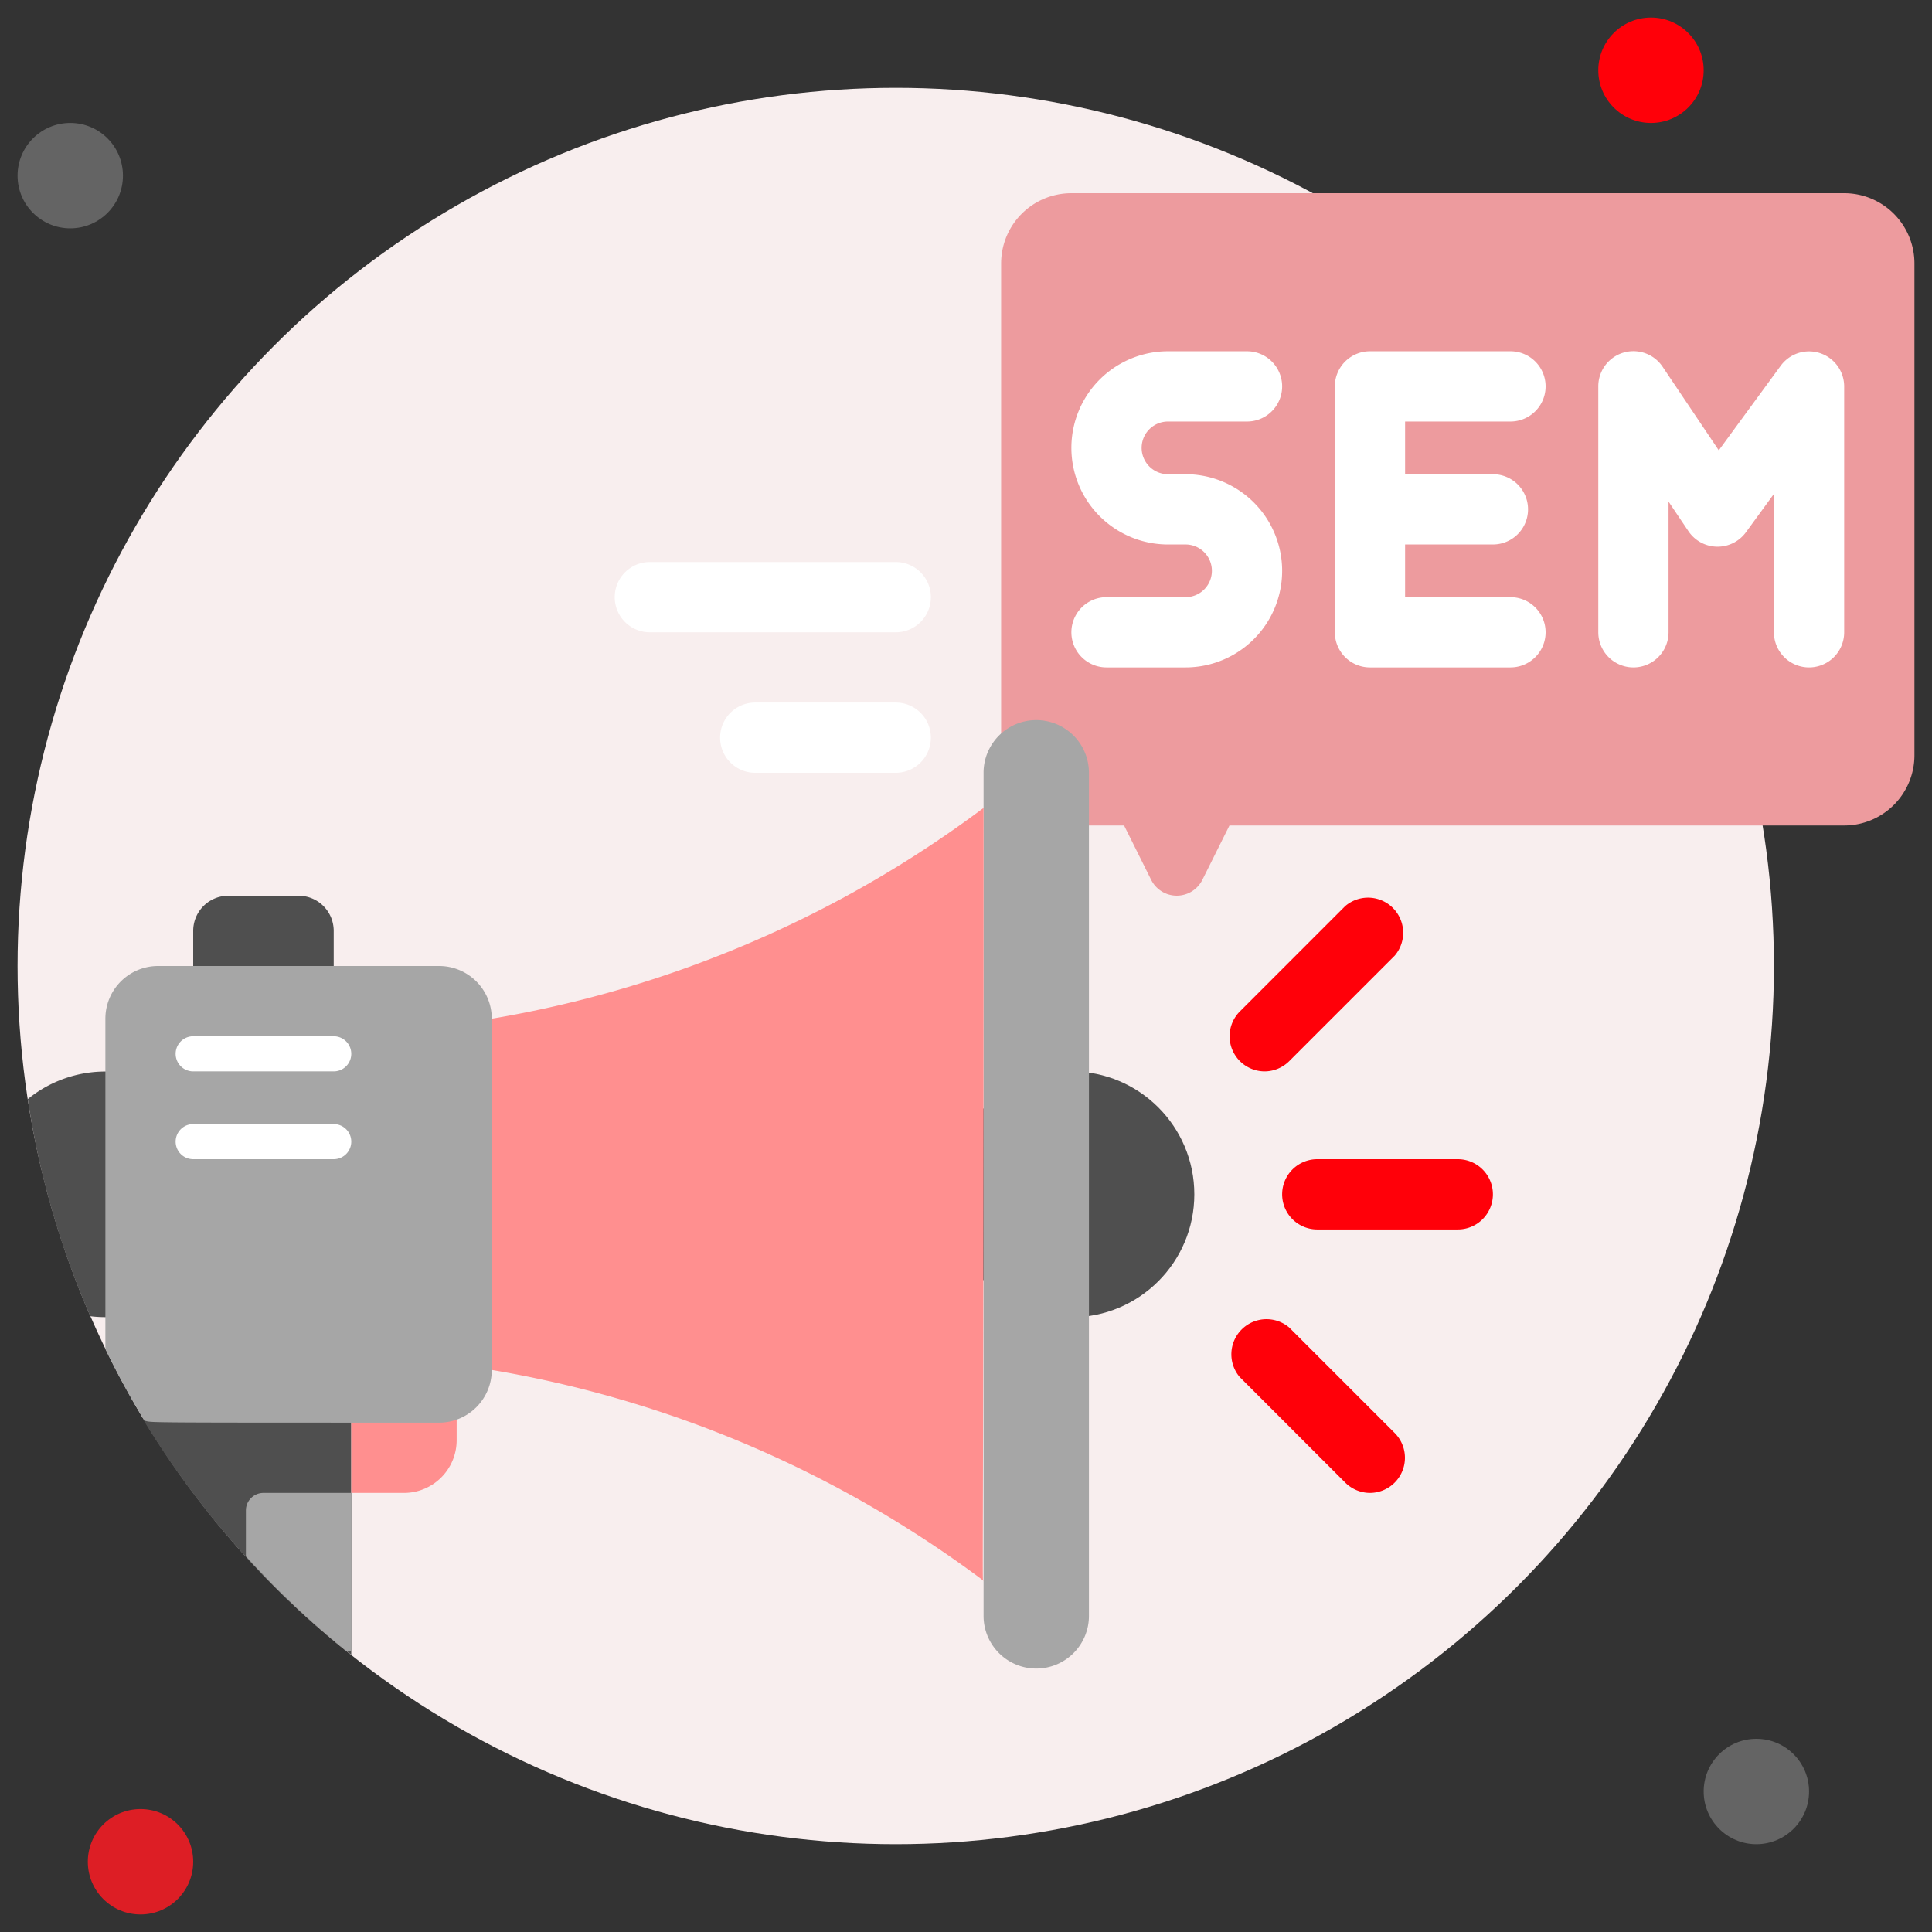 <svg xmlns="http://www.w3.org/2000/svg" viewBox="0 0 110 110" id="sem"><rect x="0" y="0" width="110" height="110" fill="#333333" stroke="none"/><g fill="#2b2a2a" class="color000000 svgShape"><circle cx="51" cy="55" r="50" fill="#f8eeee" class="colore7efff svgShape"></circle><path fill="#ed9b9e" d="M57,15V43a4,4,0,0,0,4,4h3l1.55,3.11a1.63,1.63,0,0,0,2.9,0L70,47h35a4,4,0,0,0,4-4V15a4,4,0,0,0-4-4H61A4,4,0,0,0,57,15Z" class="colora5bced svgShape"></path><path fill="#ffffff" d="M66.5 24H71a2 2 0 000-4H66.5a5.5 5.5 0 000 11h1a1.5 1.5 0 010 3H63a2 2 0 000 4h4.5a5.5 5.5 0 000-11h-1a1.5 1.5 0 010-3zM86 24a2 2 0 000-4H78a2 2 0 00-2 2V36a2 2 0 002 2h8a2 2 0 000-4H80V31h5a2 2 0 000-4H80V24z" class="colorffffff svgShape"></path><path fill="#4f4f4f" d="M20,80V94.22A50,50,0,0,1,8.26,81c-.13-.27,0,.12-.26-1Z" class="color323fd4 svgShape"></path><path fill="#ff8f8f" d="M20,79h6a0,0,0,0,1,0,0v3a3,3,0,0,1-3,3H20a0,0,0,0,1,0,0V79A0,0,0,0,1,20,79Z" class="color8fa2ff svgShape"></path><path fill="#4f4f4f" d="M13,68a7,7,0,0,1-7.86,6.94A49,49,0,0,1,1.58,62.58,7,7,0,0,1,13,68Z" class="color323fd4 svgShape"></path><circle cx="61" cy="68" r="7" fill="#4f4f4f" class="color323fd4 svgShape"></circle><path fill="#a6a6a6" d="M59,95a3,3,0,0,1-3-3V44a3,3,0,0,1,6,0V92A3,3,0,0,1,59,95Z" class="color4e6aff svgShape"></path><path fill="#ff8f8f" d="M56,46c0,46.45-.1,43.92,0,44A64.61,64.61,0,0,0,28,78V58A64.61,64.61,0,0,0,56,46Z" class="color8fa2ff svgShape"></path><path fill="#a6a6a6" d="M28,58V78a3,3,0,0,1-3,3c-17.48,0-16.23,0-16.77-.11A45.57,45.57,0,0,1,6,76.81V58a3,3,0,0,1,3-3H25A3,3,0,0,1,28,58Z" class="color4e6aff svgShape"></path><path fill="#4f4f4f" d="M13,51h4a2,2,0,0,1,2,2v2a0,0,0,0,1,0,0H11a0,0,0,0,1,0,0V53A2,2,0,0,1,13,51Z" class="color323fd4 svgShape"></path><path fill="#a6a6a6" d="M20,85v9h-.28A49.43,49.43,0,0,1,14,88.61V86a1,1,0,0,1,1-1Z" class="color4e6aff svgShape"></path><path fill="#ffffff" d="M19 61H11a1 1 0 010-2h8a1 1 0 010 2zM19 66H11a1 1 0 010-2h8a1 1 0 010 2z" class="colorffffff svgShape"></path><circle cx="4" cy="10" r="3" fill="#646464" class="color00c99f svgShape"></circle><circle cx="94" cy="4" r="3" fill="#ff0009" class="colorffa100 svgShape"></circle><circle cx="100" cy="102" r="3" fill="#646464" class="color00c99f svgShape"></circle><circle cx="8" cy="106" r="3" fill="#dd1e25" class="colorff4d69 svgShape"></circle><path fill="#ffffff" d="M103,38a2,2,0,0,1-2-2V28.12L99.41,30.3a2,2,0,0,1-3.28-.06L95,28.56V36a2,2,0,0,1-4,0V22a2,2,0,0,1,3.66-1.12l3.2,4.76,3.53-4.82A2,2,0,0,1,105,22V36A2,2,0,0,1,103,38Z" class="colorffffff svgShape"></path><path fill="#ff0009" d="M83 70H75a2 2 0 010-4h8a2 2 0 010 4zM72 61a2 2 0 01-1.41-3.41l6-6a2 2 0 012.82 2.82l-6 6A2 2 0 0172 61zM78 85a2 2 0 01-1.41-.59l-6-6a2 2 0 012.82-2.82l6 6A2 2 0 0178 85z" class="colorffa100 svgShape"></path><path fill="#ffffff" d="M51 36H37a2 2 0 010-4H51a2 2 0 010 4zM51 44H43a2 2 0 010-4h8a2 2 0 010 4z" class="colorffffff svgShape"></path></g></svg>